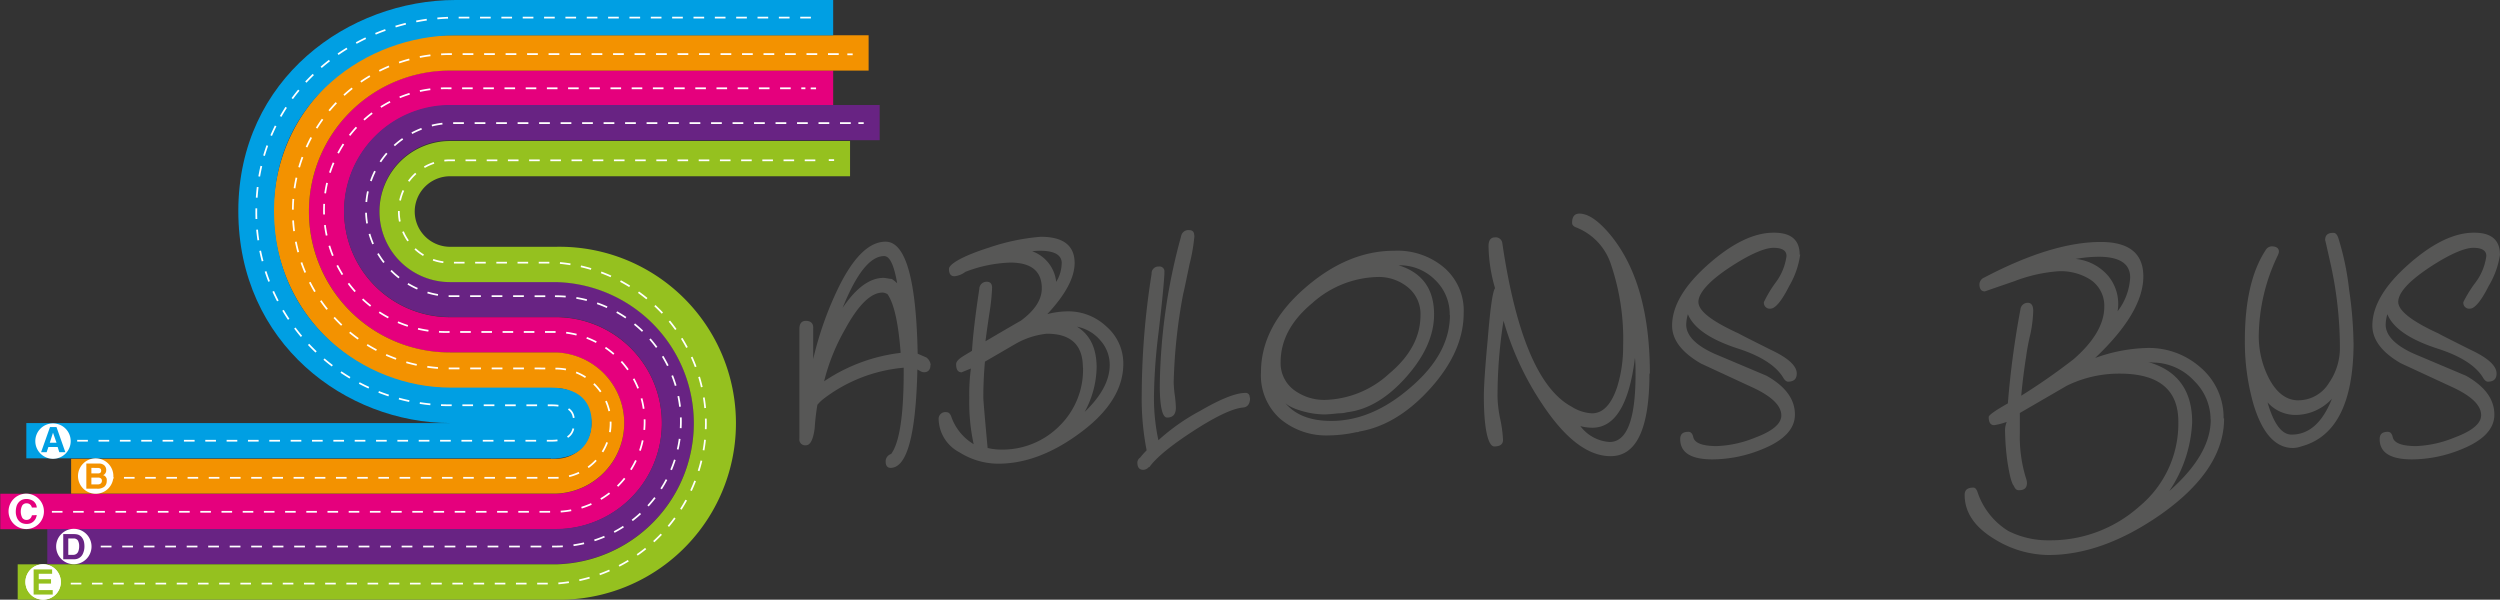 <svg id="Calque_1" data-name="Calque 1" xmlns="http://www.w3.org/2000/svg" viewBox="0 0 341.98 82.03"><rect x="0" y="0" width="341.98" height="82.03" fill="#333333" stroke="none"/><defs><style>.cls-1{fill:#575756;}.cls-2{fill:#e5007d;}.cls-3{fill:#682383;}.cls-4{fill:#f39200;}.cls-5{fill:#009fe3;}.cls-10,.cls-11,.cls-12,.cls-13,.cls-14,.cls-15,.cls-6,.cls-9{fill:none;stroke:#fff;stroke-miterlimit:10;stroke-width:0.24px;}.cls-6{stroke-dasharray:1.46 1.46;}.cls-7{fill:#95c11f;}.cls-8{fill:#fff;}.cls-10{stroke-dasharray:1.45 1.45;}.cls-11{stroke-dasharray:1.47 1.47;}.cls-12{stroke-dasharray:1.47 1.47;}.cls-13{stroke-dasharray:1.45 1.45;}.cls-14{stroke-dasharray:1.47 1.47;}.cls-15{stroke-dasharray:1.45 1.45;}</style></defs><path class="cls-1" d="M251.55,59.16c0,.64-.3,1-.89,1a1,1,0,0,1-.49-.15l-.41-.23q-.3,13.45-3.66,13.46c-.45,0-.68-.3-.68-.9a1.06,1.06,0,0,1,.75-1q1.72-2.31,1.72-11.28v-.52a21.06,21.06,0,0,0-11.06,4.33,5.2,5.2,0,0,0-.75.75,31.91,31.91,0,0,0-.37,3.21c-.2,1.55-.6,2.32-1.2,2.32a.79.79,0,0,1-.89-.9v-15c0-.74.29-1.12.89-1.12s1,.3,1,.9v4.33a46.44,46.44,0,0,1,3.35-9.56q3.13-6.5,6.55-6.5,4.1,0,4.39,15.32l1.19.52a1.47,1.47,0,0,1,.59,1m-4.11-1.65c-.3-4-.89-6.7-1.79-8a1.37,1.37,0,0,0-.67-.23c-1.6,0-3.29,1.65-5.09,4.93A27.89,27.89,0,0,0,237,61.4a23.68,23.68,0,0,1,10.46-3.89M247,48c-.44-2.49-1-3.73-1.79-3.73q-2.83,0-5.68,7.09c1.84-2.73,3.71-4.11,5.61-4.11a5.14,5.14,0,0,1,.59.08,4.94,4.94,0,0,0,.53.07,4.8,4.8,0,0,1,.74.6" transform="translate(-124.27 -9.24)"/><path class="cls-1" d="M277.93,59q0,5.16-6.05,9.56-5.61,4.11-11.06,4.11a10,10,0,0,1-5.31-1.56,5.26,5.26,0,0,1-2.84-4.49.92.92,0,0,1,1.05-1c.3,0,.52.19.67.59A7.11,7.11,0,0,0,257.46,70a27,27,0,0,1-.6-6.35,27,27,0,0,1,.22-4l-1.27.52c-.5,0-.75-.37-.75-1.12,0-.3.28-.64.83-1s.89-.53,1.34-.82c.15-2.35.5-5.16,1-8.45a1,1,0,0,1,1-1c.5,0,.75.27.75.82a28.26,28.26,0,0,1-.37,3.51c-.3,2-.48,3.32-.53,3.81,1.6-.94,3.22-1.89,4.86-2.83q2.84-2.1,2.84-4.41,0-3.53-4.33-3.52a18.57,18.57,0,0,0-6.13,1.27,2.92,2.92,0,0,1-1.5.6c-.49,0-.74-.35-.74-1s1.82-1.76,5.45-2.91a29,29,0,0,1,7.1-1.49q4.63,0,4.64,3.58,0,3-3.74,7a11.4,11.4,0,0,1,2.76-.38,7.58,7.58,0,0,1,5.31,2.06A6.68,6.68,0,0,1,277.93,59m-5.53.52q0-4.64-4.93-4.63a10.88,10.88,0,0,0-4.34,1.42L259,58.71c-.15,1.74-.22,3.39-.22,4.93,0,.3.19,2.59.59,6.88a8,8,0,0,0,1.8.22,11,11,0,0,0,8-3.21,10.78,10.78,0,0,0,3.25-8m-2.91-14.27c0-1.15-1-1.72-3-1.72a9.26,9.26,0,0,0-1.05.07,5,5,0,0,1,3.29,4.19,5,5,0,0,0,.75-2.54m6.57,13.9a5,5,0,0,0-1.29-3.37,5.56,5.56,0,0,0-3.19-1.86q2.69,1.64,2.69,5.6a13.16,13.16,0,0,1-1.64,6.06q3.44-3.3,3.43-6.43" transform="translate(-124.27 -9.24)"/><path class="cls-1" d="M295.27,63.64c0,.85-.33,1.3-1,1.35-1.45.15-3.7,1.22-6.77,3.21s-5.07,3.64-6,4.93h-.08a1.09,1.09,0,0,1-.74.38c-.55,0-.83-.33-.83-1a.86.86,0,0,1,.38-.67,12.33,12.33,0,0,1,.89-1,36.69,36.69,0,0,1-.67-7.7,107,107,0,0,1,1.35-16.44.93.93,0,0,1,1-1,.66.66,0,0,1,.75.75v.3c-.1,1.64-.37,4.36-.82,8.14a76.5,76.5,0,0,0-.6,8.15,27.36,27.36,0,0,0,.6,6.42,28.13,28.13,0,0,1,5.68-4c2.84-1.65,4.9-2.47,6.2-2.47a.53.53,0,0,1,.6.6m-7.55-22.12a23.29,23.29,0,0,1-.65,3.81c-.54,2.59-.83,4-.88,4.11a74.06,74.06,0,0,0-1.31,12.18,15.59,15.59,0,0,0,.15,1.72,15.78,15.78,0,0,1,.15,1.72q0,1.35-1.2,1.35c-.64,0-1-1.47-1-4.41a80.29,80.29,0,0,1,2.92-20.41,1,1,0,0,1,1.12-.82c.45,0,.67.25.67.75" transform="translate(-124.27 -9.24)"/><path class="cls-1" d="M324.49,52.06q0,5.23-4.52,10.27t-9.76,5.94a.57.57,0,0,1-.37.08,18.26,18.26,0,0,1-3.81.45,9.75,9.75,0,0,1-6.65-2.28,7.93,7.93,0,0,1-2.62-6.32q0-6.27,5.91-11.47T315,43.54a9.88,9.88,0,0,1,6.65,2.17,7.75,7.75,0,0,1,2.84,6.35m-5.91.3a4.68,4.68,0,0,0-1.71-3.81,6.29,6.29,0,0,0-4.17-1.42,13.87,13.87,0,0,0-8.93,3.58q-4.32,3.59-4.32,8.07a4.57,4.57,0,0,0,1.94,3.89,6.89,6.89,0,0,0,4.24,1.27,13.48,13.48,0,0,0,8.67-3.59q4.29-3.59,4.28-8m4,0a6.48,6.48,0,0,0-2-4.82,6.81,6.81,0,0,0-4.92-2h-.07c3.23,1,4.85,3.24,4.85,6.72q0,4.26-3.81,8.56t-8.07,4.82a4.6,4.6,0,0,1-1.2.15c-.94.1-1.59.15-1.94.15a11.24,11.24,0,0,1-3.06-.47c-1.45-.41-2.32-.93-2.62-1.55q2,2.91,6.63,2.91,5.52,0,10.73-4.48,5.5-4.63,5.51-10" transform="translate(-124.27 -9.24)"/><path class="cls-1" d="M349.9,60.35q0,11.29-5.31,11.29-4.63,0-9.34-7.1a40.38,40.38,0,0,1-5.31-11.44,66.21,66.21,0,0,0-.82,10.47,16.87,16.87,0,0,0,.37,3,17.14,17.14,0,0,1,.38,2.85c0,.59-.4.89-1.2.89s-1.42-2.27-1.42-6.8q0-2.24.53-7.85.51-6.35,1-7a21.53,21.53,0,0,1-.89-5.75c0-.8.29-1.2.89-1.2a.9.9,0,0,1,1,.83q2.77,18.75,9.49,22.34a5.76,5.76,0,0,0,2.77.9q2.24,0,3.44-3.59a18.34,18.34,0,0,0,.82-5.6,31.74,31.74,0,0,0-1.65-11.14A8.11,8.11,0,0,0,340,40.4c-.45-.15-.68-.37-.68-.67,0-.85.33-1.27,1-1.27,1.19,0,2.58.94,4.18,2.84q5.46,6.57,5.46,19.05M348,60.5c0-.7,0-1.47-.08-2.32q-1.18,9.57-5.84,9.57a6.61,6.61,0,0,1-1.63-.22,5.44,5.44,0,0,0,4,2.17q3.54,0,3.55-9.2" transform="translate(-124.27 -9.24)"/><path class="cls-1" d="M370.52,44.06A11.67,11.67,0,0,1,369,48.4c-1,2-1.89,3.06-2.54,3.06a.8.8,0,0,1-.9-.9A16.86,16.86,0,0,1,367.08,48a7.71,7.71,0,0,0,1.57-3.74c0-.75-.59-1.12-1.79-1.12s-3.29.9-6,2.69-4.26,3.46-4.26,4.71,1.84,2.64,5.53,4.33q.23.15,4.41,2.24,3.51,1.65,3.51,3.22c0,.75-.4,1.12-1.19,1.12q-.3,0-.6-.45-1.42-2.46-6-4-5.91-1.87-7.1-4.78a5.54,5.54,0,0,0-.23,1.42c0,1.49,1.3,2.84,3.89,4l7.1,3q3.89,2.18,3.88,5.31,0,2.91-4.4,4.71a18.07,18.07,0,0,1-6.88,1.42c-2.94,0-4.41-.93-4.41-2.77,0-.7.37-1,1.12-1,.35,0,.57.26.67.75.2.8,1.28,1.2,3.22,1.2a15.24,15.24,0,0,0,5.15-1.12c2.44-.9,3.67-1.92,3.67-3.07q0-2-3.89-3.81l-7.1-3.29Q353,56.69,353,53.78q0-4,4.94-8.37t9-4.34q3.51,0,3.51,3" transform="translate(-124.27 -9.24)"/><path class="cls-1" d="M428.51,66.48q0,7-8.59,13.08-8,5.61-15.47,5.6A14.27,14.27,0,0,1,397.13,83c-2.75-1.65-4.11-3.67-4.11-6.06,0-.69.39-1,1.19-1,.25,0,.44.22.59.67A9.91,9.91,0,0,0,399,81.88a12.08,12.08,0,0,0,5.59,1.27,18.22,18.22,0,0,0,12.33-4.64,14.7,14.7,0,0,0,5.33-11.58q0-6.57-8-6.58A16.24,16.24,0,0,0,407,62l-6.43,3.73v2.69a19.1,19.1,0,0,0,.9,6.43,2,2,0,0,1,.07.45c0,.7-.37,1-1.12,1-.3,0-.52-.2-.67-.6-.3-.3-.6-1.45-.9-3.44a34.06,34.06,0,0,1-.3-3.89,3.06,3.06,0,0,1,.23-1.42,9.25,9.25,0,0,1-1.72.45c-.5,0-.75-.37-.75-1.12,0-.25.87-.87,2.62-1.86a121.81,121.81,0,0,1,1.72-12.86,1,1,0,0,1,1-.9c.5,0,.75.38.75,1.12a18.23,18.23,0,0,1-.37,3.07,30.77,30.77,0,0,0-.6,3.14q-.45,2.91-.67,5.38a85.25,85.25,0,0,0,7.17-5q4.19-3.66,4.19-7.17a4.29,4.29,0,0,0-1.95-3.74,7.59,7.59,0,0,0-4.26-1.12,21,21,0,0,0-6.13,1.38c-2.68.92-4,1.38-4,1.38-.49,0-.74-.34-.74-1a1.06,1.06,0,0,1,.67-.9q9.27-4.86,15.92-4.86c3.88,0,5.83,1.57,5.83,4.71q0,4.94-6.65,11.21h-.08a22.31,22.31,0,0,1,7.25-1.42,10.62,10.62,0,0,1,7.25,2.62,9,9,0,0,1,3.21,7M415.66,47.2q0-2.84-4.34-2.84a19.25,19.25,0,0,0-3.13.3A6.73,6.73,0,0,1,412.67,47a6,6,0,0,1,1.27,4.82,8.24,8.24,0,0,0,1.72-4.63m11,19.43a7.4,7.4,0,0,0-2.2-5.23,7.81,7.81,0,0,0-5.2-2.54,9.86,9.86,0,0,1-1.12-.08q6,1.72,6,8.22A18.14,18.14,0,0,1,421,76.42q5.69-5,5.68-9.79" transform="translate(-124.27 -9.24)"/><path class="cls-1" d="M446.22,56.09q0,12.25-7.1,14.2a3.87,3.87,0,0,1-1.19.23c-2.39,0-4.19-2-5.38-5.91a30.84,30.84,0,0,1-1.2-8.82q0-8,2.84-12.33a1,1,0,0,1,.82-.52c.65,0,1,.25,1,.75a1.9,1.9,0,0,1-.21.6,25.88,25.88,0,0,0-2.55,10.91,12.61,12.61,0,0,0,1.26,5.53C435.57,62.92,437,64,438.64,64a4.93,4.93,0,0,0,4.23-2.4,8.37,8.37,0,0,0,1.48-4.85A53.21,53.21,0,0,0,443,45c-.45-2-.67-3-.67-2.91,0-.7.37-1,1.12-1,.3,0,.52.23.67.67a36.82,36.82,0,0,1,1.49,7.11,54.32,54.32,0,0,1,.6,7.24m-2.91,7.63A6.82,6.82,0,0,1,438.45,66a5.13,5.13,0,0,1-4-1.72c.85,2.94,1.94,4.41,3.29,4.41q3.59,0,5.53-4.93" transform="translate(-124.27 -9.24)"/><path class="cls-1" d="M466.25,44.06a11.67,11.67,0,0,1-1.57,4.34c-1,2-1.89,3.06-2.54,3.06a.8.8,0,0,1-.9-.9A16.86,16.86,0,0,1,462.81,48a7.71,7.71,0,0,0,1.57-3.74c0-.75-.59-1.12-1.79-1.12s-3.29.9-6,2.69q-4.26,2.84-4.26,4.71c0,1.19,1.84,2.64,5.53,4.33q.22.15,4.41,2.24,3.51,1.65,3.51,3.22c0,.75-.4,1.12-1.19,1.12q-.3,0-.6-.45-1.42-2.46-6.05-4-5.91-1.87-7.1-4.78a5.54,5.54,0,0,0-.23,1.42c0,1.49,1.3,2.84,3.89,4l7.1,3q3.88,2.18,3.88,5.31,0,2.91-4.41,4.71a18,18,0,0,1-6.87,1.42c-2.94,0-4.41-.93-4.41-2.77,0-.7.37-1,1.12-1,.35,0,.57.26.67.75.2.8,1.27,1.2,3.22,1.2A15.24,15.24,0,0,0,460,69.1c2.44-.9,3.67-1.92,3.67-3.07q0-2-3.89-3.81l-7.1-3.29q-3.88-2.24-3.89-5.15,0-4,4.94-8.37t9-4.34q3.51,0,3.51,3" transform="translate(-124.27 -9.24)"/><path class="cls-2" d="M171.35,38.15a14.48,14.48,0,0,0,14.48,14.48h14.48a14.49,14.49,0,1,1,0,29h-76V76.78h76a9.66,9.66,0,0,0,0-19.31H185.83a19.3,19.3,0,1,1,0-38.6h52.41v4.82H185.83a14.48,14.48,0,0,0-14.48,14.48" transform="translate(-124.27 -9.24)"/><path class="cls-3" d="M176.18,38.15a9.64,9.64,0,0,0,9.65,9.65h14.48a19.31,19.31,0,0,1,0,38.61v0H130.74V81.6h69.57a14.49,14.49,0,1,0,0-29H185.83a14.48,14.48,0,0,1,0-29H244.6v4.82H185.83a9.64,9.64,0,0,0-9.65,9.65" transform="translate(-124.27 -9.24)"/><path class="cls-4" d="M166.53,38.15a19.27,19.27,0,0,0,19.3,19.3h14.48a9.66,9.66,0,0,1,0,19.31H134V72h66.34a4.83,4.83,0,0,0,0-9.66H185.83a24.14,24.14,0,0,1,0-48.28h57.26v4.84H185.83a19.28,19.28,0,0,0-19.3,19.3" transform="translate(-124.27 -9.24)"/><path class="cls-5" d="M199.64,71.94H127.87V67.11h58c-14.23,0-29-10.85-29-29S172,9.24,186.6,9.24h51.64v4.83H186.6c-12.22,0-24.85,9-24.85,24S174,62.26,185.87,62.26H199.6c4.88,0,5.61,3,5.61,4.72,0,3.16-2,5-5.57,5" transform="translate(-124.27 -9.24)"/><path class="cls-6" d="M134.83,69.53h64.81c2.74,0,3.15-1.22,3.15-2.55s-.45-2.3-3.19-2.3H185.87a26.4,26.4,0,0,1-26.54-26.57c0-16.22,13.53-26.46,27.27-26.46h49.3" transform="translate(-124.27 -9.24)"/><path class="cls-7" d="M181,38.15A4.84,4.84,0,0,0,185.83,43h14.48a24.14,24.14,0,1,1,0,48.27H126.69V86.44h73.62v0a19.31,19.31,0,0,0,0-38.61H185.83a9.65,9.65,0,0,1,0-19.3h54.72v4.82H185.83A4.84,4.84,0,0,0,181,38.15" transform="translate(-124.27 -9.24)"/><path class="cls-8" d="M132.59,88.85a2.42,2.42,0,1,0-2.42,2.42,2.42,2.42,0,0,0,2.42-2.42" transform="translate(-124.27 -9.24)"/><polygon class="cls-7" points="4.6 81.33 4.6 77.89 7.13 77.89 7.13 78.49 5.3 78.49 5.3 79.23 6.98 79.23 6.98 79.83 5.3 79.83 5.3 80.72 7.21 80.72 7.21 81.33 4.6 81.33"/><line class="cls-9" x1="2.02" y1="70.02" x2="2.75" y2="70.02"/><path class="cls-10" d="M128.47,79.25h71.68a12.3,12.3,0,1,0,0-24.6H185.67a16.67,16.67,0,1,1,0-33.33h48.77" transform="translate(-124.27 -9.24)"/><line class="cls-9" x1="110.9" y1="12.09" x2="111.63" y2="12.09"/><line class="cls-9" x1="8.65" y1="74.78" x2="9.38" y2="74.78"/><path class="cls-11" d="M135.11,84h63l2.18,0a17.12,17.12,0,1,0,0-34.24h-.72" transform="translate(-124.27 -9.24)"/><polyline class="cls-9" points="74.59 40.52 73.86 40.52 73.86 40.52 73.13 40.52"/><path class="cls-12" d="M195.93,49.75h-10.1a11.84,11.84,0,0,1,0-23.67H241" transform="translate(-124.27 -9.24)"/><line class="cls-9" x1="117.42" y1="16.84" x2="118.15" y2="16.84"/><line class="cls-9" x1="11.88" y1="65.37" x2="12.61" y2="65.37"/><path class="cls-13" d="M138.33,74.6h62a7.47,7.47,0,0,0,0-14.94h-.73" transform="translate(-124.27 -9.24)"/><polyline class="cls-9" points="74.59 50.41 73.86 50.41 73.86 50.4 73.13 50.4"/><path class="cls-14" d="M195.94,59.64H185.83a21.49,21.49,0,1,1,0-43h53.62" transform="translate(-124.27 -9.24)"/><line class="cls-9" x1="115.91" y1="7.43" x2="116.64" y2="7.43"/><line class="cls-9" x1="4.6" y1="79.84" x2="5.33" y2="79.84"/><path class="cls-15" d="M131.05,89.07h69.26a22,22,0,0,0,0-43.9H185.83a7,7,0,1,1,0-14h51.08" transform="translate(-124.27 -9.24)"/><line class="cls-9" x1="113.37" y1="21.9" x2="114.1" y2="21.9"/><path class="cls-8" d="M139.78,74.37a2.42,2.42,0,1,0-2.41,2.41,2.41,2.41,0,0,0,2.41-2.41" transform="translate(-124.27 -9.24)"/><path class="cls-4" d="M136.08,76.09V72.65h1.69a1.07,1.07,0,0,1,.77.25.88.88,0,0,1,.26.69.67.67,0,0,1-.12.39.61.61,0,0,1-.3.25l.21.1a.65.65,0,0,1,.16.17.9.9,0,0,1,.12.24,1.47,1.47,0,0,1,0,.32,1,1,0,0,1-.32.75,1.46,1.46,0,0,1-1,.28Zm.69-2.85V74h.91c.28,0,.43-.13.43-.37a.37.37,0,0,0-.11-.29.61.61,0,0,0-.37-.09Zm.91,2.26a.55.55,0,0,0,.39-.14.48.48,0,0,0,.14-.35.39.39,0,0,0-.14-.33.61.61,0,0,0-.38-.11h-.92v.93Z" transform="translate(-124.27 -9.24)"/><path class="cls-8" d="M133.94,69.54A2.42,2.42,0,1,0,131.52,72a2.41,2.41,0,0,0,2.42-2.42" transform="translate(-124.27 -9.24)"/><path class="cls-5" d="M132.38,71.1l-.22-.71h-1.27l-.24.71h-.76l1.22-3.44H132l1.21,3.44Zm-.86-2.67h0l-.44,1.37H132Z" transform="translate(-124.27 -9.24)"/><path class="cls-8" d="M130.28,79.2a2.42,2.42,0,1,0-2.41,2.41,2.41,2.41,0,0,0,2.41-2.41" transform="translate(-124.27 -9.24)"/><path class="cls-2" d="M129.3,79.7a2,2,0,0,1-.16.5,1.57,1.57,0,0,1-.3.38,1.41,1.41,0,0,1-.41.25,1.6,1.6,0,0,1-.51.08,1.63,1.63,0,0,1-.59-.1,1.27,1.27,0,0,1-.47-.32,1.4,1.4,0,0,1-.31-.53,2,2,0,0,1-.12-.73,2.74,2.74,0,0,1,.1-.73,1.45,1.45,0,0,1,.3-.55,1.3,1.3,0,0,1,.48-.35,1.66,1.66,0,0,1,1.16,0,1.37,1.37,0,0,1,.43.24,1.44,1.44,0,0,1,.28.37,1.25,1.25,0,0,1,.12.46h-.67a.73.73,0,0,0-.26-.43.71.71,0,0,0-.44-.15.69.69,0,0,0-.62.3,1.84,1.84,0,0,0,0,1.67.66.66,0,0,0,.59.3.69.69,0,0,0,.48-.17.79.79,0,0,0,.25-.46Z" transform="translate(-124.27 -9.24)"/><path class="cls-8" d="M132.59,88.85a2.42,2.42,0,1,0-2.42,2.42,2.42,2.42,0,0,0,2.42-2.42" transform="translate(-124.27 -9.24)"/><polygon class="cls-7" points="4.6 81.33 4.6 77.89 7.13 77.89 7.13 78.49 5.3 78.49 5.3 79.23 6.98 79.23 6.98 79.83 5.3 79.83 5.3 80.72 7.21 80.72 7.21 81.33 4.6 81.33"/><path class="cls-8" d="M136.79,84a2.42,2.42,0,1,0-2.42,2.42A2.42,2.42,0,0,0,136.79,84" transform="translate(-124.27 -9.24)"/><path class="cls-3" d="M134.93,82.37a1.11,1.11,0,0,1,.58.44,1.49,1.49,0,0,1,.25.56,2.81,2.81,0,0,1,.06.56,2.35,2.35,0,0,1-.27,1.17,1.25,1.25,0,0,1-1.15.64h-1.48V82.3h1.48a1.94,1.94,0,0,1,.53.07m-1.32.53v2.24h.67a.73.73,0,0,0,.71-.5,1.86,1.86,0,0,0,.11-.66,1.59,1.59,0,0,0-.17-.8.69.69,0,0,0-.65-.28Z" transform="translate(-124.27 -9.24)"/></svg>